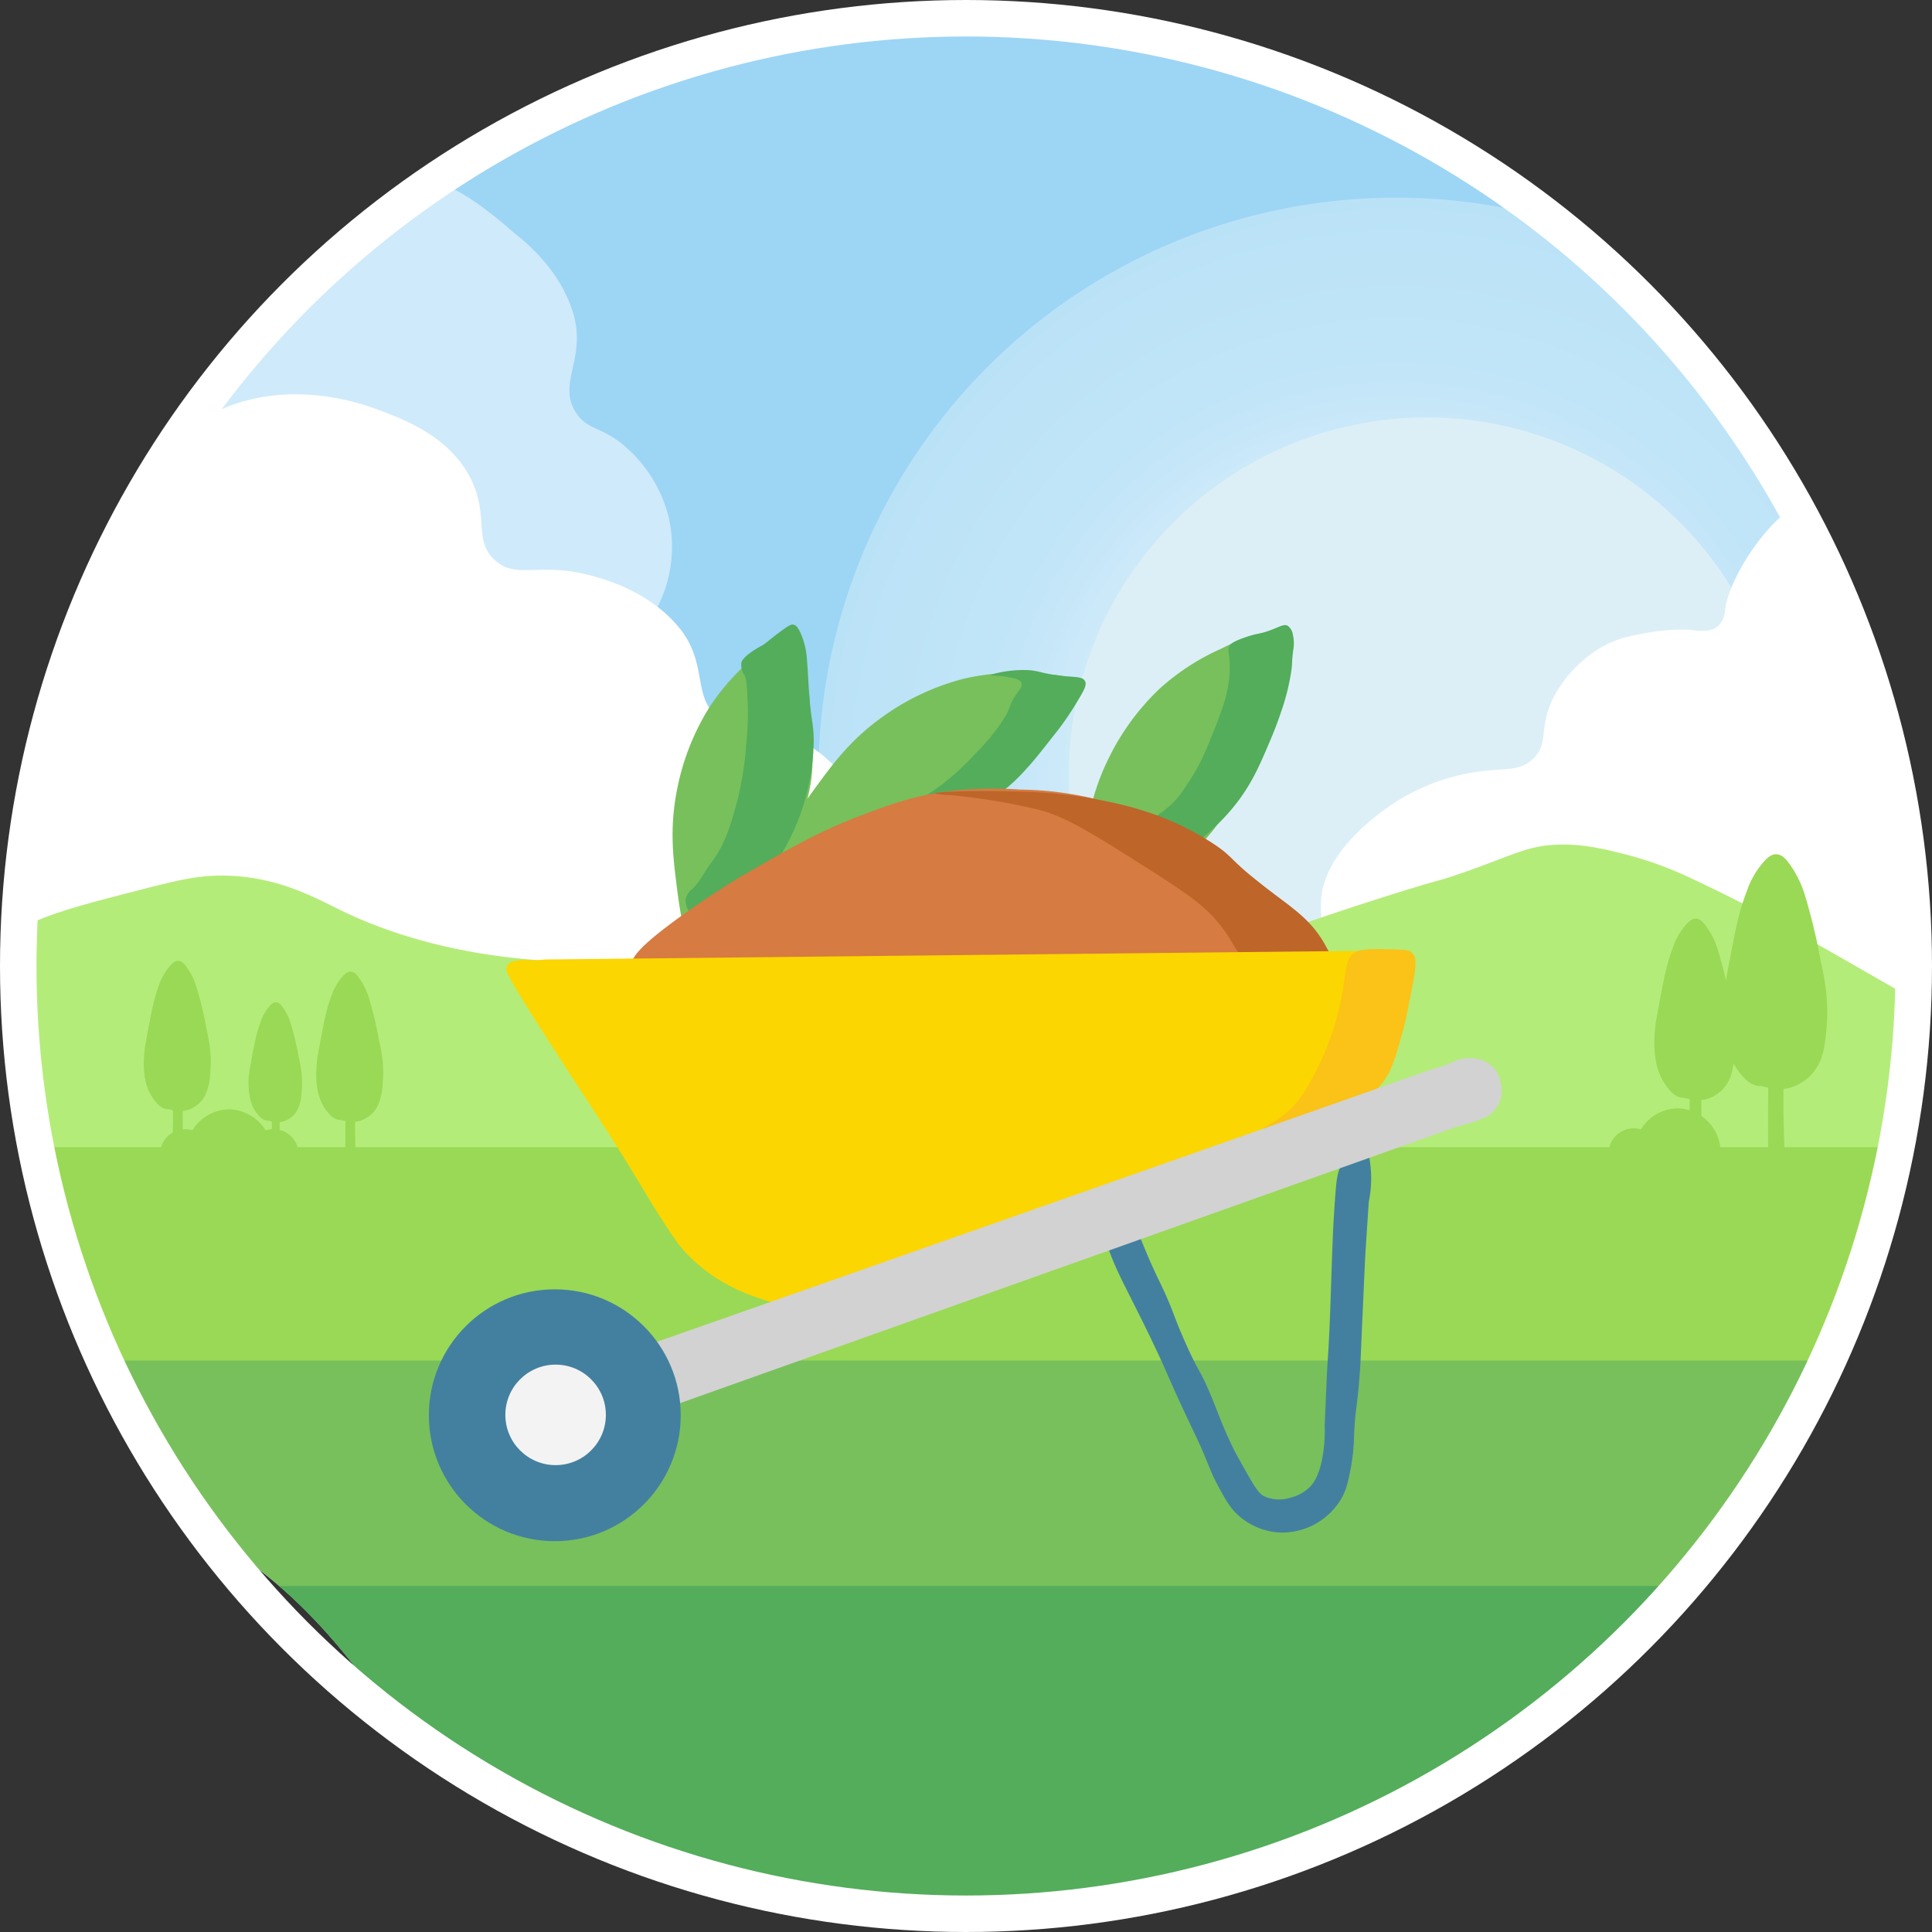 <svg xmlns="http://www.w3.org/2000/svg" xmlns:xlink="http://www.w3.org/1999/xlink" width="149.437mm" height="149.437mm" viewBox="0 0 423.6 423.6">
  <rect x="0" y="0" width="423.6" height="423.6" fill="#333333" stroke="none"/>
  <defs>
    <style>
      .cls-1 {
        fill: #9dd5f5;
      }

      .cls-2 {
        fill: url(#Unbenannter_Verlauf_30);
      }

      .cls-3 {
        fill: #dceff7;
      }

      .cls-4 {
        fill: #fff;
      }

      .cls-5 {
        fill: #cfeafb;
      }

      .cls-6 {
        fill: #b4ec79;
      }

      .cls-7 {
        fill: #9ad955;
      }

      .cls-8 {
        fill: #78c05c;
      }

      .cls-9 {
        fill: #53ad5b;
      }

      .cls-10 {
        fill: #d67b41;
      }

      .cls-11 {
        fill: #be652a;
      }

      .cls-12 {
        fill: #fcd600;
      }

      .cls-13 {
        fill: #fbc217;
      }

      .cls-14 {
        fill: #43809f;
      }

      .cls-15 {
        fill: #d2d2d2;
      }

      .cls-16 {
        fill: #f3f3f3;
      }

      .cls-17 {
        fill: none;
        stroke: #fff;
        stroke-miterlimit: 10;
        stroke-width: 8px;
      }
    </style>
    <radialGradient id="Unbenannter_Verlauf_30" data-name="Unbenannter Verlauf 30" cx="336.781" cy="272.967" r="126.622" gradientUnits="userSpaceOnUse">
      <stop offset="0" stop-color="#fff"/>
      <stop offset="0.696" stop-color="#c2e5f8"/>
      <stop offset="1" stop-color="#bae2f7"/>
    </radialGradient>
  </defs>
  <g id="Ebene_1" data-name="Ebene 1">
    <path class="cls-1" d="M444.435,265.725q-.183-1.229-.377-2.459a207.27,207.27,0,0,0-6.528-22.92c-.087-.248-.182-.492-.269-.739-2.387-4.813-5.314-9.4-8.02-14-7.682-13.051-14.264-26.224-23.777-38.113-6.874-8.59-14.11-16.9-20.44-25.884A207.037,207.037,0,0,0,243.4,105.852c-114.765,0-207.8,93.036-207.8,207.8A206.9,206.9,0,0,0,80.033,442.079c14,8.392,25.235,21.137,34.6,34.658.376.3.745.6,1.123.894,15.359,9.374,33.161,15.568,49.443,22.506,6.693,2.852,13.155,6.113,19.712,9.255a69.948,69.948,0,0,1,9.353,4.889q4.36.633,8.814,1.058a5.049,5.049,0,0,1,4.241,2.981,209.013,209.013,0,0,0,36.078,3.132,206.687,206.687,0,0,0,99.953-25.616q3.87-2.2,7.722-4.464c.52-.316,1.031-.644,1.548-.964,2.012-1.883,4.069-3.716,6.214-5.462a5.064,5.064,0,0,1,3.837-1.163,208.989,208.989,0,0,0,42.857-40.208,5.011,5.011,0,0,1,1.231-1.857c.224-.219.458-.427.686-.642a5.126,5.126,0,0,1,1.779-3.343,41.471,41.471,0,0,1,3.555-5.524c1.158-1.488,2.394-2.9,3.582-4.335.843-1.583,1.623-3.19,2.306-4.83a5.187,5.187,0,0,1,2.7-2.808,4.036,4.036,0,0,1,.915-.835,206.994,206.994,0,0,0,15.8-33.007c.043-.282.074-.566.126-.847a3.912,3.912,0,0,1,.857-1.814q2.106-5.88,3.866-11.919c3.193-15.075,6.519-30.1,7.7-45.459a333.47,333.47,0,0,0-2.066-36.182C446.589,282.2,445.657,273.941,444.435,265.725Z" transform="translate(-30.7 -102.976)"/>
    <g>
      <g>
        <path class="cls-2" d="M450.567,322.931c.3-8.062.337-16.126.679-24.185-4-10.546-5.144-21.817-6.811-33.021a102.634,102.634,0,0,0-4.714-20.488c-2.562-6.946-6.74-13.271-10.48-19.625-7.682-13.051-14.264-26.224-23.777-38.113-5.947-7.432-12.159-14.657-17.829-22.287a5.855,5.855,0,0,1-3.372-3.431c-1.8-4.386-6.979-7.736-11.052-9.711a3.841,3.841,0,0,1-.961-.686,126.636,126.636,0,1,0,77.7,178.41C450.236,327.525,450.481,325.243,450.567,322.931Z" transform="translate(-30.7 -102.976)"/>
        <circle class="cls-3" cx="312.806" cy="169.992" r="78.478"/>
      </g>
      <path class="cls-4" d="M450.567,322.931c.3-8.062.337-16.126.679-24.185-4-10.546-5.144-21.817-6.811-33.021a102.634,102.634,0,0,0-4.714-20.488c-2.562-6.946-6.74-13.271-10.48-19.625-2.142-3.64-4.2-7.287-6.257-10.915-.479.377-.846.688-1.084.89-6.657,5.664-12.368,15.66-12.97,21.183a5.245,5.245,0,0,1-1.427,3.374c-1.753,1.633-4.607,1.137-6.095.949,0,0-4.962-.627-13.951,1.526-7.1,1.7-13.2,7.5-16.132,13.3-3.395,6.712-.876,10.1-4.578,13.516-3.423,3.159-6.964,1.543-15.041,3.27a44.983,44.983,0,0,0-16.427,7.077c-3.249,2.318-14.711,10.492-14.964,21.262-.071,3.022.73,6.669-1.308,8.066-1.491,1.021-3.086-.13-6.1.218a13.966,13.966,0,0,0-7.57,3.924c-4.557,4.616-4.215,13.85-.881,19.377,3.842,6.368,11.8,8.048,28.185,9.689a433.519,433.519,0,0,0,44.608,2.343s17-.245,59.509,0c4.394.025,8.371.067,12,.118C448.4,337.428,450.292,330.329,450.567,322.931Z" transform="translate(-30.7 -102.976)"/>
      <path class="cls-5" d="M177.24,216.054a30.345,30.345,0,0,0-8.631-14.428c-5.729-5.406-8.846-3.949-11.6-8.147-4.253-6.48,2.468-12-.72-22.117-2.943-9.344-10.218-15.19-12.69-17.177-1.241-1-9.3-8.518-16.468-11.12a5.276,5.276,0,0,1-1.763,1.043c-5.647,2.035-9.883,8.416-14.194,12.37-5.848,5.365-11.437,11.051-17.47,16.21-5.273,4.508-11.191,8.245-15.9,13.392-2.027,2.213-3.651,4.577-5.516,6.691-5.386,13.314-6.939,26.414-1.453,35.286,7.147,11.559,20.538,6.746,62.974,21.222a38.066,38.066,0,0,0,19.018,1.959c3.313-.558,11.513-2.061,17.932-9.161A29.029,29.029,0,0,0,177.24,216.054Z" transform="translate(-30.7 -102.976)"/>
      <path class="cls-4" d="M215.934,273.6a30.354,30.354,0,0,0-13.51-10.007c-7.365-2.792-9.684-.249-13.84-3.068-6.415-4.351-2.328-12.024-9.157-20.145-6.3-7.5-15.267-10.1-18.313-10.988-12-3.489-17.1.859-21.975-3.662-4.85-4.5-.961-9.884-5.494-18.313-4.774-8.877-14.2-12.419-20.145-14.651-3.882-1.458-16.175-5.511-29.3-1.831-10.5,2.945-17.273,9.655-28.028,24.285-3.458,9.772-8.775,18.929-10.7,29.115-.888,4.692-1.441,9.444-2.419,14.12a27.362,27.362,0,0,1-2.345,7.521c-.431,7.867-2.541,15.106-4.318,22.79-1.671,7.222-.8,14.684-1.505,22.03a5.6,5.6,0,0,1,.055.736c.012,3.155.095,6.309.174,9.463,77.81.2,134.686-.052,153.474-.037a35.92,35.92,0,0,0,18.313-5.494c2.845-1.787,9.838-6.324,13.04-15.345A29.031,29.031,0,0,0,215.934,273.6Z" transform="translate(-30.7 -102.976)"/>
    </g>
    <path class="cls-6" d="M450.649,327.338q-.007-2.52-.05-5.048c-2.628-1.539-6.169-3.562-11.022-6.342-14.616-8.373-24.318-13.988-37.917-20.312a78.673,78.673,0,0,0-14.9-5.417c-4.652-1.157-9.228-2.3-14.895-2.031-6.446.3-9.111,2.173-20.313,6.093-6.4,2.24-4.056,1.113-17.6,5.417-21.805,6.927-22.52,8.145-27.761,8.125-6.93-.026-7.795-2.164-22.343-6.771-6.642-2.1-18.771-5.943-29.115-6.771-13.817-1.105-20.2,3.5-39.271,9.48-15.252,4.78-31.694,9.934-50.781,10.156-9.169.107-35.278.411-59.584-11.511-5.4-2.647-14.239-7.63-26.406-7.448-5.339.081-9.726,1.183-18.281,3.386-10.783,2.776-19.241,4.953-25.053,8.125-.367.2-.721.417-1.077.631a5.457,5.457,0,0,1,.14,1.219,218.989,218.989,0,0,0,8.269,57.358,258.313,258.313,0,0,0,10.083,29.44c65.138,48.983,196,104.8,285.513,103.633q2.494-1.446,4.986-2.869,4.626-2.63,9.221-5.351c2.053-1.926,4.151-3.8,6.342-5.584a5.055,5.055,0,0,1,4.34-1.08c4.494-2.958,8.881-6.07,13.074-9.436,4.7-3.775,9.4-7.461,13.856-11.393a46.242,46.242,0,0,1,9.277-9.119c.66-.739,1.294-1.511,1.932-2.279a4.818,4.818,0,0,1,.764-2.025c1.026-1.579,2.1-3.153,3.2-4.73a4.614,4.614,0,0,1,1.485-3.166c.224-.219.458-.427.686-.642a5.123,5.123,0,0,1,1.777-3.341,41.342,41.342,0,0,1,3.557-5.526c1.158-1.488,2.394-2.9,3.582-4.335.843-1.583,1.623-3.19,2.306-4.83a5.185,5.185,0,0,1,2.715-2.815,3.821,3.821,0,0,1,3.469-1.411c6.748-9.46,12.853-19.224,15.39-30.739,1.9-8.616,3.163-17.473,6.259-25.775a50.635,50.635,0,0,1,2.048-4.792c-.006-.108-.019-.212-.02-.324-.015-9.407-.1-19.042,2.454-28A5.164,5.164,0,0,1,450.649,327.338Z" transform="translate(-30.7 -102.976)"/>
    <path class="cls-7" d="M39.882,354.5q1.274,5.615,2.807,11.173A255.147,255.147,0,0,0,61.82,414.733c1.818,3.525,3.717,7.15,5.719,10.771H417.557c.389-.813.765-1.632,1.11-2.46a5.185,5.185,0,0,1,2.715-2.815,3.821,3.821,0,0,1,3.469-1.411c6.748-9.459,12.853-19.224,15.39-30.739,1.9-8.616,3.163-17.473,6.259-25.775.5-1.353,1.085-2.768,1.75-4.169V354.5Z" transform="translate(-30.7 -102.976)"/>
    <path class="cls-8" d="M55.4,401.276q3.015,6.818,6.421,13.457a236.552,236.552,0,0,0,14.648,25.414,4.438,4.438,0,0,1,.791.326c13.712,7.451,24.841,19.1,34.186,31.8H378.939c3.795-3.036,7.557-6.058,11.165-9.239a46.242,46.242,0,0,1,9.277-9.119c.66-.739,1.294-1.511,1.932-2.279a4.818,4.818,0,0,1,.764-2.025c1.026-1.579,2.1-3.153,3.2-4.73a4.614,4.614,0,0,1,1.485-3.166c.224-.219.458-.427.686-.642a5.123,5.123,0,0,1,1.777-3.341,41.342,41.342,0,0,1,3.557-5.526c1.158-1.488,2.394-2.9,3.582-4.335.843-1.583,1.623-3.19,2.306-4.83a5.185,5.185,0,0,1,2.715-2.815,3.82,3.82,0,0,1,3.468-1.411A119.149,119.149,0,0,0,435.6,401.276Z" transform="translate(-30.7 -102.976)"/>
    <path class="cls-9" d="M91.9,450.711c12.049,10.366,21.76,23.807,29.93,37.067a4.428,4.428,0,0,1,.283.58c1.248-2.543,4.362-4.327,7.025-2.374,5.466,4.01,11.112,7.909,16.725,11.883,17.311,10.228,36.479,15.521,57.211,17.472a5.371,5.371,0,0,1,4.716,6.372h58.65c.92-1.544,2.833-2.725,5.738-2.74q4.332-.023,8.618-.226a7.805,7.805,0,0,1,3.569-.709c2.308.041,4.617.006,6.925-.087a159.675,159.675,0,0,0,21.915-3.8c2.732-1.167,5.6-2.251,8.55-3.208,4.787-6.549,12.441-11.156,20.275-13.066a4.013,4.013,0,0,1,3.951-1.648c.215.022.432.037.648.056a4.849,4.849,0,0,1,.368-.412,157.9,157.9,0,0,1,11.833-10.923,5.392,5.392,0,0,1,7.761,1.087q5.4-4.355,10.545-9.017c6.357-5.78,12.606-11.707,18.386-18.069,2.08-2.288,4.9-5.139,7.276-8.236Z" transform="translate(-30.7 -102.976)"/>
    <g>
      <path class="cls-7" d="M80.909,346.2a9.646,9.646,0,0,0-9.452,9.828h18.9A9.646,9.646,0,0,0,80.909,346.2Z" transform="translate(-30.7 -102.976)"/>
      <path class="cls-7" d="M71.328,350.574a5.511,5.511,0,0,0-5.543,5.479H76.871A5.511,5.511,0,0,0,71.328,350.574Z" transform="translate(-30.7 -102.976)"/>
      <path class="cls-7" d="M90.643,350.545a5.511,5.511,0,0,0-5.543,5.479H96.186A5.511,5.511,0,0,0,90.643,350.545Z" transform="translate(-30.7 -102.976)"/>
    </g>
    <g>
      <path class="cls-7" d="M398.5,345.986a9.646,9.646,0,0,0-9.452,9.828h18.9A9.646,9.646,0,0,0,398.5,345.986Z" transform="translate(-30.7 -102.976)"/>
      <path class="cls-7" d="M383.372,355.839a5.543,5.543,0,0,1,11.085,0" transform="translate(-30.7 -102.976)"/>
    </g>
    <g>
      <path class="cls-7" d="M68.6,351.08c.007,1.324,0,2.391,0,3.031a7.382,7.382,0,0,1,0,.751,3.328,3.328,0,0,0-.026.5,1.407,1.407,0,0,0,.288.716,1.106,1.106,0,0,0,.944.5c.71-.089,1-1.106,1.023-1.18a2.31,2.31,0,0,0,.079-.5q-.048-1.061-.079-2.146c-.056-1.966-.149-6.226.026-8.333a7.4,7.4,0,0,0-.026-1.574,7.048,7.048,0,0,0-.236-1.108c-.2-.681-.3-1.022-.551-1.216a.859.859,0,0,0-1.1.107c-.52.5-.406,1.611-.341,3.717C68.67,346.588,68.588,348.835,68.6,351.08Z" transform="translate(-30.7 -102.976)"/>
      <g>
        <path class="cls-7" d="M66.084,345.53a7.779,7.779,0,0,0,2.478.845,6.789,6.789,0,0,0,1.858.211,5.593,5.593,0,0,0,2.787-.844,6.418,6.418,0,0,0,2.323-2.323,11.651,11.651,0,0,0,1.239-4.857,26.36,26.36,0,0,0,0-5.49A41.155,41.155,0,0,0,76,328.638a81.074,81.074,0,0,0-2.168-9.079,14.845,14.845,0,0,0-1.7-3.8c-.676-1.031-1.354-2.063-2.323-2.112-.934-.046-1.648.846-2.322,1.69a11.149,11.149,0,0,0-1.7,3.167,44.038,44.038,0,0,0-1.858,6.546c-.993,4.826-1.49,7.238-1.549,10.135-.052,2.568-.073,4.478.774,6.546A8.141,8.141,0,0,0,66.084,345.53Z" transform="translate(-30.7 -102.976)"/>
        <path class="cls-7" d="M67.478,346.164a4.508,4.508,0,0,0,2.539-1.145,6.387,6.387,0,0,0,1.976-2.245,9.359,9.359,0,0,0,.905-3.156,20.637,20.637,0,0,0-.155-6.334c-.211-1.51-.463-2.985-.765-4.449a48.152,48.152,0,0,0-1.248-5.053c-.764-2.391-2.688-7.333-4.006-6.938-.413.124-.742,1.018-1.4,2.806a27.205,27.205,0,0,0-.905,3.031c-.473,1.932-.7,3.3-.988,4.939-.825,4.669-.856,4.095-.988,5.276-.207,1.857-.629,5.63.853,9.045C63.521,342.459,65.128,346.16,67.478,346.164Z" transform="translate(-30.7 -102.976)"/>
      </g>
    </g>
    <g>
      <path class="cls-7" d="M90.292,352.6c.006,1.057,0,1.908,0,2.419,0,.156.015.334,0,.6a2.643,2.643,0,0,0-.021.4,1.126,1.126,0,0,0,.23.571.88.88,0,0,0,.753.4c.567-.071.8-.882.817-.941a1.916,1.916,0,0,0,.063-.4q-.039-.846-.063-1.712c-.045-1.569-.119-4.969.021-6.65a6,6,0,0,0-.021-1.256,5.634,5.634,0,0,0-.189-.885c-.161-.543-.242-.816-.439-.97a.686.686,0,0,0-.879.085c-.416.4-.324,1.286-.272,2.967C90.347,349.016,90.281,350.809,90.292,352.6Z" transform="translate(-30.7 -102.976)"/>
      <g>
        <path class="cls-7" d="M88.283,348.172a6.244,6.244,0,0,0,1.977.674,5.4,5.4,0,0,0,1.483.168,4.467,4.467,0,0,0,2.225-.674,5.118,5.118,0,0,0,1.854-1.854,9.305,9.305,0,0,0,.988-3.875,21.04,21.04,0,0,0,0-4.382,32.576,32.576,0,0,0-.618-3.538,64.377,64.377,0,0,0-1.73-7.246,11.859,11.859,0,0,0-1.359-3.034c-.54-.822-1.081-1.646-1.854-1.685-.746-.037-1.315.675-1.854,1.348a8.946,8.946,0,0,0-1.359,2.528,35.077,35.077,0,0,0-1.483,5.224,43.311,43.311,0,0,0-1.236,8.088,12.255,12.255,0,0,0,.618,5.224A6.48,6.48,0,0,0,88.283,348.172Z" transform="translate(-30.7 -102.976)"/>
        <path class="cls-7" d="M89.4,348.677a3.6,3.6,0,0,0,2.027-.914A5.093,5.093,0,0,0,93,345.971a7.446,7.446,0,0,0,.723-2.518A16.462,16.462,0,0,0,93.6,338.4c-.168-1.205-.369-2.382-.61-3.55a38.3,38.3,0,0,0-1-4.033c-.609-1.908-2.144-5.852-3.2-5.537-.33.1-.593.813-1.117,2.24a21.627,21.627,0,0,0-.723,2.419c-.377,1.541-.557,2.634-.788,3.941-.659,3.726-.683,3.268-.789,4.21a14.258,14.258,0,0,0,.681,7.219C86.238,345.72,87.52,348.674,89.4,348.677Z" transform="translate(-30.7 -102.976)"/>
      </g>
    </g>
    <g>
      <path class="cls-7" d="M106.406,353.452c.008,1.324,0,2.391,0,3.031a7.382,7.382,0,0,1,0,.751,3.335,3.335,0,0,0-.026.5,1.407,1.407,0,0,0,.288.715,1.108,1.108,0,0,0,.944.5c.71-.09,1-1.106,1.023-1.18a2.326,2.326,0,0,0,.079-.5q-.048-1.059-.079-2.146c-.056-1.966-.148-6.226.027-8.333a7.488,7.488,0,0,0-.027-1.573,6.93,6.93,0,0,0-.236-1.109c-.2-.68-.3-1.022-.55-1.216a.862.862,0,0,0-1.1.107c-.52.5-.406,1.612-.341,3.717C106.475,348.96,106.393,351.207,106.406,353.452Z" transform="translate(-30.7 -102.976)"/>
      <g>
        <path class="cls-7" d="M103.889,347.9a7.784,7.784,0,0,0,2.478.844,6.713,6.713,0,0,0,1.858.211,5.582,5.582,0,0,0,2.787-.844,6.41,6.41,0,0,0,2.323-2.323,11.651,11.651,0,0,0,1.239-4.856,26.366,26.366,0,0,0,0-5.49,41.108,41.108,0,0,0-.774-4.435,81.074,81.074,0,0,0-2.168-9.079,14.845,14.845,0,0,0-1.7-3.8c-.676-1.031-1.354-2.063-2.322-2.111-.935-.047-1.649.845-2.323,1.689a11.162,11.162,0,0,0-1.7,3.167,44.038,44.038,0,0,0-1.858,6.546c-.993,4.826-1.49,7.239-1.549,10.135-.052,2.569-.073,4.478.775,6.546A8.131,8.131,0,0,0,103.889,347.9Z" transform="translate(-30.7 -102.976)"/>
        <path class="cls-7" d="M105.283,348.536a4.508,4.508,0,0,0,2.539-1.145,6.387,6.387,0,0,0,1.976-2.245,9.336,9.336,0,0,0,.905-3.156,20.606,20.606,0,0,0-.155-6.334c-.21-1.51-.463-2.984-.765-4.449a48.213,48.213,0,0,0-1.248-5.053c-.764-2.391-2.688-7.333-4.006-6.938-.413.125-.742,1.019-1.4,2.807a26.944,26.944,0,0,0-.906,3.03c-.473,1.932-.7,3.3-.988,4.939-.825,4.669-.856,4.095-.988,5.276-.207,1.857-.629,5.63.853,9.045C101.326,344.831,102.933,348.532,105.283,348.536Z" transform="translate(-30.7 -102.976)"/>
      </g>
    </g>
    <g>
      <path class="cls-7" d="M401.126,341.483c.084,2.71-.016,5.425,0,8.138.009,1.6,0,2.888,0,3.661a8.7,8.7,0,0,1,0,.908,4.259,4.259,0,0,0-.032.605,1.712,1.712,0,0,0,.349.864,1.336,1.336,0,0,0,1.141.605c.858-.109,1.211-1.337,1.236-1.426a2.815,2.815,0,0,0,.1-.605q-.057-1.28-.1-2.593c-.068-2.374-.18-7.522.031-10.067a8.9,8.9,0,0,0-.031-1.9,8.659,8.659,0,0,0-.285-1.339c-.245-.822-.368-1.235-.666-1.469a1.04,1.04,0,0,0-1.331.129C400.91,337.6,401.048,338.939,401.126,341.483Z" transform="translate(-30.7 -102.976)"/>
      <g>
        <path class="cls-7" d="M410.06,322.506a97.63,97.63,0,0,0-2.62-10.97,17.906,17.906,0,0,0-2.058-4.592c-.817-1.246-1.636-2.493-2.806-2.551-1.129-.057-1.992,1.022-2.807,2.041a13.5,13.5,0,0,0-2.058,3.826,53.175,53.175,0,0,0-2.245,7.909c-1.2,5.831-1.8,8.746-1.871,12.246-.063,3.1-.088,5.41.935,7.908a9.825,9.825,0,0,0,3.555,4.592,9.4,9.4,0,0,0,2.994,1.021,8.184,8.184,0,0,0,2.245.255,6.761,6.761,0,0,0,3.368-1.02,7.749,7.749,0,0,0,2.806-2.807c1.021-1.742,1.226-3.52,1.5-5.867a31.869,31.869,0,0,0,0-6.633A49.411,49.411,0,0,0,410.06,322.506Z" transform="translate(-30.7 -102.976)"/>
        <path class="cls-7" d="M405.207,322.744a58.23,58.23,0,0,0-1.509-6.106c-.923-2.889-3.247-8.859-4.84-8.381-.5.149-.9,1.23-1.69,3.39a32.754,32.754,0,0,0-1.1,3.662c-.57,2.334-.843,3.988-1.193,5.967-1,5.641-1.034,4.947-1.194,6.374-.25,2.244-.76,6.8,1.031,10.928.272.626,2.213,5.1,5.052,5.1a5.446,5.446,0,0,0,3.068-1.384,7.705,7.705,0,0,0,2.387-2.712,11.3,11.3,0,0,0,1.094-3.813,24.885,24.885,0,0,0-.188-7.653C405.876,326.294,405.571,324.513,405.207,322.744Z" transform="translate(-30.7 -102.976)"/>
      </g>
    </g>
    <g>
      <path class="cls-7" d="M421.873,338.365a11.607,11.607,0,0,0-.041-2.459,10.966,10.966,0,0,0-.369-1.732c-.316-1.064-.475-1.6-.861-1.9a1.344,1.344,0,0,0-1.721.168c-.813.78-.634,2.518-.533,5.809.108,3.5-.02,7.016,0,10.524.012,2.068.006,3.736,0,4.736a10.981,10.981,0,0,1,0,1.173,5.438,5.438,0,0,0-.041.783,2.21,2.21,0,0,0,.451,1.117,1.729,1.729,0,0,0,1.476.783c1.109-.14,1.566-1.729,1.6-1.845a3.6,3.6,0,0,0,.123-.782q-.073-1.654-.123-3.353C421.745,348.315,421.6,341.657,421.873,338.365Z" transform="translate(-30.7 -102.976)"/>
      <g>
        <path class="cls-7" d="M429.9,313.705a126.45,126.45,0,0,0-3.387-14.188,23.242,23.242,0,0,0-2.662-5.939c-1.058-1.611-2.116-3.224-3.63-3.3-1.46-.073-2.576,1.321-3.63,2.639a17.487,17.487,0,0,0-2.662,4.95,68.747,68.747,0,0,0-2.9,10.228c-1.552,7.541-2.328,11.312-2.42,15.838-.081,4.013-.113,7,1.21,10.228.36.878,1.788,4.258,4.6,5.94a12.2,12.2,0,0,0,3.872,1.32,10.562,10.562,0,0,0,2.9.329,8.733,8.733,0,0,0,4.356-1.319,10.021,10.021,0,0,0,3.629-3.63c1.321-2.254,1.586-4.553,1.936-7.589a41.228,41.228,0,0,0,0-8.579A64.014,64.014,0,0,0,429.9,313.705Z" transform="translate(-30.7 -102.976)"/>
        <path class="cls-7" d="M423.626,314.013a75.348,75.348,0,0,0-1.951-7.9c-1.194-3.736-4.2-11.458-6.26-10.84-.646.193-1.159,1.591-2.186,4.385a42.417,42.417,0,0,0-1.416,4.736c-.738,3.018-1.091,5.158-1.543,7.717-1.29,7.3-1.338,6.4-1.544,8.244-.324,2.9-.984,8.8,1.333,14.134.352.81,2.862,6.593,6.534,6.6a7.055,7.055,0,0,0,3.968-1.79,9.97,9.97,0,0,0,3.087-3.508,14.589,14.589,0,0,0,1.415-4.931,32.211,32.211,0,0,0-.242-9.9C424.492,318.605,424.1,316.3,423.626,314.013Z" transform="translate(-30.7 -102.976)"/>
      </g>
    </g>
    <g>
      <path class="cls-8" d="M306.059,243c-1.408-.816-3.521.193-7.689,2.243a50.821,50.821,0,0,0-13.414,8.727,53.149,53.149,0,0,0-11.351,15.621c-3.776,7.8-4.6,14.235-5.4,20.462-.541,4.211-2.064,16.073,1.044,17.163.458.16,1,.081,5.737-3.475,3.413-2.56,5.5-4.3,8.38-6.582,4.656-3.7,4.6-3.459,6.526-5.16a50.815,50.815,0,0,0,6.521-6.663,44.231,44.231,0,0,0,5.626-9.137c.716-1.564,2.247-5.156,3.748-13.731C307.692,251.58,308.906,244.646,306.059,243Z" transform="translate(-30.7 -102.976)"/>
      <path class="cls-8" d="M265.731,252.442c-.837-1.4-3.174-1.538-7.813-1.766a50.8,50.8,0,0,0-15.963,1.129,53.119,53.119,0,0,0-17.5,8.158c-7.087,5-10.927,10.218-14.646,15.277-2.515,3.421-9.6,13.056-7.409,15.516.323.363.834.555,6.7-.257,4.225-.584,6.9-1.09,10.52-1.694,5.866-.978,5.7-.793,8.21-1.347a50.912,50.912,0,0,0,8.933-2.667,44.275,44.275,0,0,0,9.351-5.263c1.384-1.021,4.465-3.421,9.936-10.192C263,260.739,267.421,255.263,265.731,252.442Z" transform="translate(-30.7 -102.976)"/>
      <path class="cls-8" d="M203.957,242.113c-1.567-.438-3.361,1.066-6.885,4.093a50.814,50.814,0,0,0-10.808,11.8,53.134,53.134,0,0,0-7.089,17.96c-1.706,8.5-.9,14.934-.118,21.164.528,4.213,2.016,16.079,5.3,16.357.483.041.986-.171,4.687-4.8,2.665-3.331,4.255-5.535,6.47-8.467,3.584-4.745,3.594-4.5,5.031-6.626a50.874,50.874,0,0,0,4.649-8.081,44.25,44.25,0,0,0,3.164-10.253c.3-1.693.888-5.554.2-14.232C207.682,250.014,207.125,243,203.957,242.113Z" transform="translate(-30.7 -102.976)"/>
      <path class="cls-9" d="M300.247,244.634c.207-.4.646-.967,3.624-1.973,2.681-.906,2.789-.606,4.917-1.344,2.479-.86,3.372-1.627,4.277-1.122a2.917,2.917,0,0,1,1.1,1.918,8.5,8.5,0,0,1,.043,3.646c-.338,2.948-.1,2.314-.38,4.294a49.008,49.008,0,0,1-2.254,9.035c-.284.86-1.006,2.993-2.289,6.032-2.136,5.059-3.694,8.753-6.714,12.948a44.724,44.724,0,0,1-6.778,7.372c-3.294,3.049-4.56,3.547-5.748,3.713a7.827,7.827,0,0,1-6.9-2.708c-.487-.594-1.4-1.7-1.1-2.776.255-.925,1.185-.994,3.4-2.613a21.88,21.88,0,0,0,2.548-2.175,20.35,20.35,0,0,0,2.536-3.247,50.244,50.244,0,0,0,3.367-5.616c.934-1.826,1.528-3.3,2.716-6.252.858-2.132,1.316-3.269,1.873-4.955a28.537,28.537,0,0,0,1.641-6.454,22.109,22.109,0,0,0,.162-4.506C300.139,246.044,299.83,245.449,300.247,244.634Z" transform="translate(-30.7 -102.976)"/>
      <path class="cls-9" d="M230.092,280.2c-.235-.977,2.7-1.795,7.444-5.449a58.14,58.14,0,0,0,7-6.516,47.409,47.409,0,0,0,5.5-6.5c2.842-4.165,1.519-3.912,3.78-6.908.412-.545,1.113-1.424.833-2.154-.287-.752-1.472-.977-3.017-1.252-2.234-.4-3.636-.249-3.651-.387-.023-.2,2.9-1.061,6.636-1.15,4.154-.1,3.884.886,10.1,1.385,2.1.168,3.411.159,3.873,1.027.424.8-.11,1.883-1.454,4.092a69.7,69.7,0,0,1-4,6.053c-3.877,4.954-5.815,7.431-7.4,9.1a36.438,36.438,0,0,1-5.3,4.995,25.5,25.5,0,0,1-11.96,4.429C235.45,281.327,230.392,281.444,230.092,280.2Z" transform="translate(-30.7 -102.976)"/>
      <path class="cls-9" d="M193.256,248.238a3.965,3.965,0,0,0,.676,2.78c.5,1.079.574,2.79.715,6.212a60.662,60.662,0,0,1-.326,8.8,71.819,71.819,0,0,1-1.793,11.819c-1.05,4.108-2.571,10.058-5.841,14.224-1.483,1.89-2.468,4.2-4.222,5.841a3.71,3.71,0,0,0-1.474,2.376,6.038,6.038,0,0,0,.891,2.778h0s1.1,3.379,2.621,4.045c2.125.933,5.831-3.106,11.474-9.356a53.936,53.936,0,0,0,6.341-8.011,49.471,49.471,0,0,0,6.8-24.317c-.045-4.665-.857-5.138-1-11.785.1,5.033-.1-1.017-.5-6.215a17.026,17.026,0,0,0-1.352-5.561c-.558-1.277-.976-1.768-1.524-1.913-.585-.154-1.107.144-2.985,1.536-2.921,2.167-2.788,2.284-4.04,3.05a21.659,21.659,0,0,0-2.768,1.749C193.553,247.39,193.333,247.962,193.256,248.238Z" transform="translate(-30.7 -102.976)"/>
      <path class="cls-10" d="M168.963,315.034c.177-1.984,1.4-4.173,10.641-10.892,7.642-5.555,13.768-9.118,14.248-9.395,10.248-5.922,16.564-9.572,26-13.121,5.9-2.219,10.955-4.087,18.144-5.082a84,84,0,0,1,16.4-.447,74,74,0,0,1,16.689,2.113,75.86,75.86,0,0,1,12.617,4.724,101.815,101.815,0,0,1,17.285,9.285,99.935,99.935,0,0,1,11.127,8.844c3.869,3.539,7.772,7.158,11.431,12.942,2.5,3.949,3.748,5.924,3.675,7.392-.492,9.9-41.233,15.561-52.871,17.023-3.937.5-65.651,7.784-95.5-11.195C175.856,325.323,168.474,320.512,168.963,315.034Z" transform="translate(-30.7 -102.976)"/>
      <path class="cls-11" d="M304.706,314.508c-3.494-2.97-3.243-4.916-7.189-9.569-2.242-2.644-4.765-4.9-12.988-10.145-13.321-8.5-19.982-12.755-26.12-14.282a134.119,134.119,0,0,0-19.342-3.207,17.549,17.549,0,0,1-3.436-.389c0-.32,8.6-.663,16.725-.409a109.424,109.424,0,0,1,17.607,1.511c6.064,1.11,16.188,3.06,26.5,9.774,5.246,3.416,3.077,3.206,12.778,10.576,5.213,3.96,9.022,6.438,11.933,11.658,1.377,2.47,3.415,6.124,2.025,8.128C321.048,321.248,311.063,319.909,304.706,314.508Z" transform="translate(-30.7 -102.976)"/>
      <path class="cls-12" d="M150.092,313.353a21.354,21.354,0,0,1-2.768.152,12.225,12.225,0,0,0-3.731.164,2.466,2.466,0,0,0-1.675.983,2.165,2.165,0,0,0,.143,1.925c1.68,3.9,18.944,29.988,22.081,34.906,2.932,4.595,5.522,8.846,5.522,8.846,2.57,4.219,3.3,5.558,5.4,8.849,2.846,4.45,4.311,6.719,6.364,8.837a36.51,36.51,0,0,0,6.2,5.106,40.685,40.685,0,0,0,6.3,3.3,56.82,56.82,0,0,0,12.2,3.471c11.116,1.622,24.028-4.031,25.163-4.528,19.04-8.326,39.056-14.219,58.458-21.661,25.209-9.669,40.99-9.5,40.845-13.372-.132-3.5-12.635-6.194-12.217-7.75.377-1.406,10.413,1.48,15.359-3.451a15.049,15.049,0,0,0,2.273-3.106c.719-1.347,1.1-2.62,1.842-7.144.666-4.072.423-3.46.893-5.977.835-4.472,1.253-6.708,1.269-6.752a4.286,4.286,0,0,0,.351-2.891,3.716,3.716,0,0,0-1.562-1.907Z" transform="translate(-30.7 -102.976)"/>
      <path class="cls-13" d="M327.7,311.866c-2.188,1.471-1.68,3.886-2.923,10.1a60.8,60.8,0,0,1-5.294,15.386c-2.026,3.933-3.657,7.1-7.182,9.935-3.023,2.433-5.624,3.164-5.426,4.077.261,1.2,5.118,1.667,9.494.619,3.843-.921,6.4-2.794,11.237-6.333,3.264-2.389,4.895-3.584,6.143-5.18,2.089-2.674,2.928-5.692,4.607-11.729.492-1.773.955-4.14,1.88-8.876.959-4.911,1.218-6.9.055-8-.528-.5-1.169-.64-3.415-.7C331.662,311.025,329.055,310.955,327.7,311.866Z" transform="translate(-30.7 -102.976)"/>
      <path class="cls-14" d="M279.866,371.941c.557,1.776,1.164,3.226,2.379,6.126,1.281,3.059,2.2,4.856,3.156,6.885,2.6,5.488,2.37,6,5.011,11.991,3.14,7.122,3.3,6.021,5.779,11.983,1.527,3.666,2.253,5.969,4.483,10.715.787,1.674,1.573,3.069,3.145,5.86,2.42,4.3,3.107,5.058,4.167,5.592a8.234,8.234,0,0,0,5.9.188,9.007,9.007,0,0,0,4.075-2.355c.572-.59,1.667-1.9,2.5-5.413a32.991,32.991,0,0,0,.677-7.955c0-.128.137-3.164.4-9.234.255-5.745.358-5.578.635-11.545.136-2.923.221-5.454.391-10.516.085-2.548.195-6.009.387-10.772,0,0,.1-2.585.429-7.183.346-4.887.538-6.055,1.2-7.449,1.214-2.575,3.658-5.161,5.073-4.674.55.189.948.845,1.314,2.805a26.123,26.123,0,0,1-.146,9.487c-.017.113-.23,3.325-.656,9.75-.119,1.8-.18,2.943-.62,12.826-.579,13.023-.538,12.511-.611,13.6-.645,9.657-1.1,8.7-1.359,15.4a41.718,41.718,0,0,1-.691,6.673c-.583,3.065-.979,5.149-2.477,7.464A15.151,15.151,0,0,1,311.667,439a14.793,14.793,0,0,1-8.495-2.978c-2.574-1.933-3.763-4.173-5.732-7.881-1.168-2.2-1.363-3.019-2.9-6.632-1.567-3.69-1.816-3.9-4.733-10.2-3.129-6.754-3.04-6.937-5.527-12.241-1.809-3.861-3.207-6.647-4.989-10.2-3.244-6.463-5.427-10.521-6.859-16.585-1.2-5.067-.572-6.047-.074-6.409,1.386-1.007,4.9.531,6.444,3C279.283,369.641,279.249,369.974,279.866,371.941Z" transform="translate(-30.7 -102.976)"/>
      <path class="cls-15" d="M169.469,399.029c99.437-34.946,170.415-59.9,173.708-61.1,1.89-.686,3.883-1.1,5.711-1.942a9.31,9.31,0,0,1,3.235-.985,8.023,8.023,0,0,1,2.844.238,6.5,6.5,0,0,1,2.994,1.588,6.687,6.687,0,0,1,1.8,3.767,6.858,6.858,0,0,1-.094,3.518,6.573,6.573,0,0,1-1.994,3,7.43,7.43,0,0,1-2.285,1.244A40.392,40.392,0,0,1,350,350.043l-173.072,61.6Z" transform="translate(-30.7 -102.976)"/>
      <circle class="cls-14" cx="121.641" cy="310.301" r="27.611"/>
      <circle class="cls-16" cx="121.82" cy="310.219" r="11.018"/>
    </g>
  </g>
  <g id="Ebene_4" data-name="Ebene 4">
    <circle class="cls-17" cx="211.8" cy="211.8" r="207.8"/>
  </g>
</svg>
